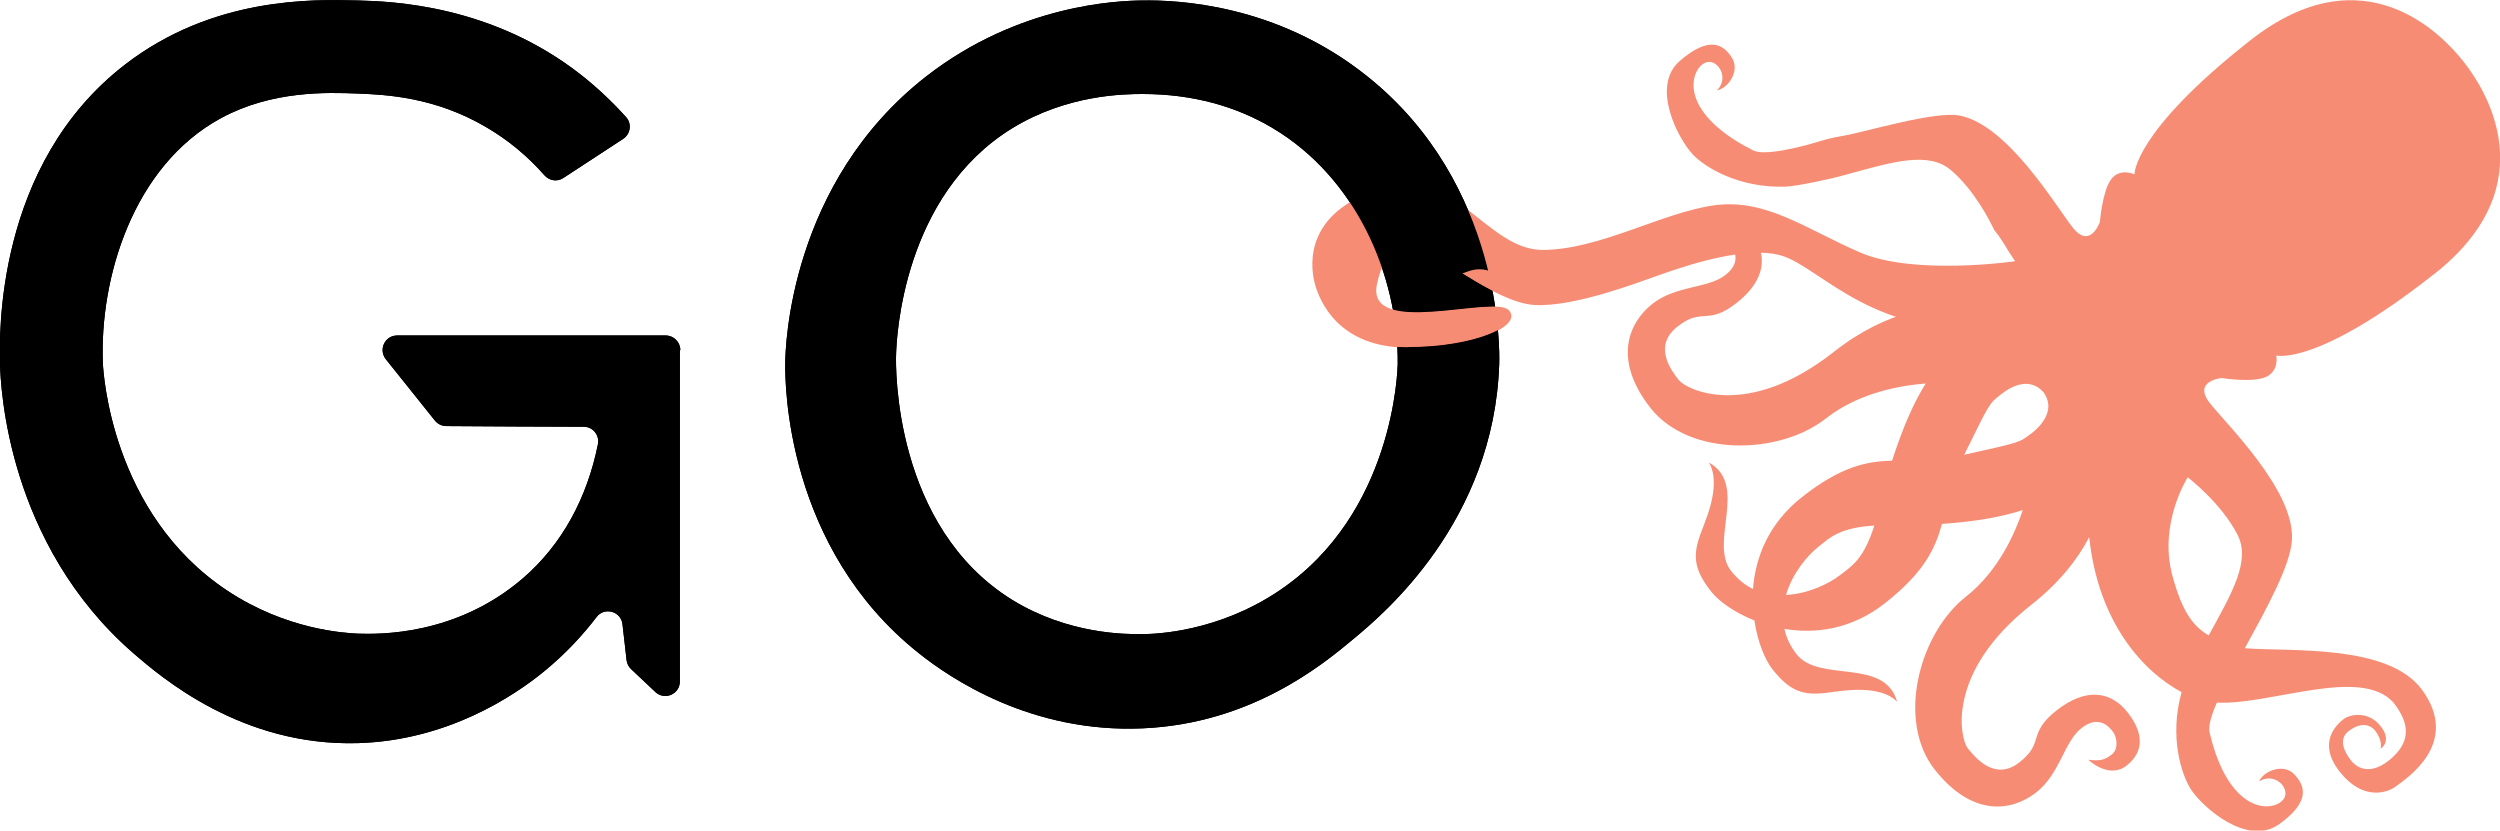 <?xml version="1.0" encoding="UTF-8"?>
<svg id="Calque_2" data-name="Calque 2" xmlns="http://www.w3.org/2000/svg" xmlns:xlink="http://www.w3.org/1999/xlink" viewBox="0 0 109.84 36.49">
  <defs>
    <style>
      .cls-1, .cls-2, .cls-3 {
        stroke-width: 0px;
      }

      .cls-2 {
        fill: none;
      }

      .cls-4 {
        clip-path: url(#clippath);
      }

      .cls-3 {
        fill: #f78c74;
      }
    </style>
    <clipPath id="clippath">
      <path class="cls-2" d="m-2-2v36.66h69.87V-2H-2ZM61.85,15.26c-.58,0-1.06-.09-1.49-.22-.03-.41-.08-.82-.16-1.25l.35-.71c.6,1.38,5.14-.08,5.74.52.67.67-1.45,1.65-4.44,1.65Zm2.41-3.25s.09-.03.14-.05c.23-.09.42-.13.6-.13.48,0,.79.25.97.41.09.07.15.11.21.16l.47.7c0,.06.02.1.02.16-.77-.25-1.63-.74-2.41-1.23Z"/>
    </clipPath>
  </defs>
  <g id="Calque_6" data-name="Calque 6">
    <g>
      <g>
        <path class="cls-1" d="m29.87,15.39v14.55c0,.56-.67.85-1.08.46-.35-.33-.71-.67-1.06-1-.11-.1-.18-.24-.2-.39l-.18-1.58c-.06-.57-.79-.78-1.14-.32-.58.76-1.34,1.6-2.32,2.4-1.29,1.05-4.2,3.02-8.16,3.14-5.13.15-8.66-2.91-9.87-3.95C.31,23.87.03,17,0,15.99c-.03-1.26-.21-8.75,5.49-13.15C9.36-.15,13.77-.03,15.71.02c1.54.04,5.91.2,9.82,3.27.71.56,1.37,1.18,1.98,1.86.26.29.19.74-.13.95l-2.63,1.72c-.27.18-.62.12-.83-.12-.73-.83-1.59-1.55-2.57-2.12-2.25-1.32-4.39-1.42-5.63-1.47-1.34-.05-3.76-.14-6.01,1.08-3.89,2.11-5.34,7.07-5.19,10.78.02.39.37,6.59,5.45,9.97,2.61,1.74,5.19,1.87,5.75,1.9.95.03,4.31.09,7.24-2.42,1.74-1.49,2.84-3.56,3.31-5.9.08-.4-.22-.77-.62-.77-2.01,0-4.03-.02-6.04-.03-.19,0-.38-.09-.5-.24-.72-.9-1.44-1.8-2.16-2.7-.33-.42-.04-1.04.5-1.04h11.8c.35,0,.64.29.64.64Z"/>
        <path class="cls-1" d="m65.87,15.99c-.23,6.93-5.1,11-6.39,12.07-1.43,1.2-4.55,3.73-9.27,3.94-4.91.22-8.46-2.2-9.84-3.3-5.84-4.64-5.88-11.81-5.87-12.72,0-.77.21-7.95,6.19-12.62C44.76.19,49.12.03,50.21.02c1.46-.02,5.87.13,9.87,3.34,5.93,4.74,5.81,12.02,5.79,12.63Zm-4.46,0c.03-3.94-1.86-8.2-5.49-10.36-1.59-.95-3.5-1.5-5.72-1.5-.82,0-3.32.03-5.72,1.5-4.81,2.95-5.09,9.18-5.11,9.96-.02.53-.11,7.55,5.11,10.77,2.47,1.52,5.02,1.51,5.72,1.5.59,0,3.31-.1,5.99-1.9,5.06-3.39,5.21-9.7,5.22-9.97Z"/>
      </g>
      <path class="cls-3" d="m106.94,12.05c5.04-3.96,2.18-8.23,1.3-9.34-.87-1.11-4.34-4.9-9.38-.93-5.14,4.04-5.08,5.88-5.08,5.88,0,0-.63-.3-1.02.21s-.5,1.88-.5,1.88c0,0-.42,1.22-1.19.25-.77-.98-2.85-4.5-4.96-4.92-1.1-.22-4.17.73-5.15.89-.98.16-1.18.36-2.6.63-.62.11-1.1.13-1.35,0-1.15-.58-2.17-1.37-2.5-2.29-.33-.93.2-1.64.63-1.59s.8.76.29,1.25c.45-.06,1.04-.82.67-1.42-.37-.6-.99-1-2.29.12-1.3,1.12-.08,3.43.56,4.11.53.57,2.03,1.49,4.07,1.42.5-.02,1.95-.32,2.68-.53,2.01-.55,3.6-1.04,4.59-.2,1.05.89,1.74,2.28,1.91,2.64.12.14.23.29.33.45.1.15.19.3.28.45.1.15.2.31.3.46.05.08.1.16.15.24.05.07.09.15.14.22.08.11.19.21.23.34,0,0,0,0,0,0-.04.01-.08.03-.12.04-.16.05-.33.09-.49.12-.17.04-.33.08-.5.13-.34.1-.68.21-1.03.32-.34.11-.68.22-1.02.32-.34.1-.69.2-1.04.28-.17.04-.35.09-.53.12-.08.02-.17.03-.25.05-.05.01-.1.03-.14.05,0,0,.02,0,.03.01-1.05.28-2.21.82-3.39,1.75-3.83,3.02-6.49,1.64-6.8,1.25-.31-.39-1.18-1.49-.07-2.36,1.1-.87,1.3-.02,2.6-1.04,1.3-1.02,1.37-2.13.66-3.04-.72-.91-1.51-1.12-2.29-.51-.78.61-.14,1.69-.14,1.69.06-.46.14-.69.47-.94.32-.26.83-.02.98.18.15.19.61.78-.17,1.39-.78.61-2.17.45-3.21,1.27-1.04.82-1.76,2.44-.08,4.58,1.69,2.14,5.64,2.08,7.71.45,1.49-1.17,3.41-1.46,4.38-1.53-.49.77-.98,1.84-1.48,3.39-1.12.03-2.25.25-3.97,1.61-1.47,1.16-2.04,2.66-2.14,4.03-.35-.17-.67-.43-.96-.79-.99-1.25.78-3.79-.98-4.77.37.6.25,1.58-.22,2.75s-.57,1.79.32,2.92c.32.41,1.01.92,1.9,1.27.14.95.47,1.73.79,2.14.89,1.13,1.52,1.18,2.76.99,1.24-.18,2.23-.07,2.72.44-.54-1.95-3.42-.82-4.41-2.08-.29-.37-.46-.74-.54-1.12,1.36.23,2.95.03,4.42-1.13,1.73-1.36,2.21-2.41,2.5-3.48,1.57-.11,2.7-.33,3.55-.61-.31.95-1.05,2.67-2.49,3.8-2.08,1.64-3.06,5.46-1.38,7.6,1.69,2.14,3.43,1.82,4.47,1,1.04-.82,1.21-2.21,1.98-2.82.78-.61,1.24-.03,1.39.17.15.19.27.74-.06.99-.32.26-.56.29-1.03.23,0,0,.9.87,1.68.26.78-.61.76-1.44.04-2.35-.72-.91-1.81-1.1-3.11-.08s-.52,1.41-1.63,2.28c-1.1.87-1.97-.24-2.28-.62s-1.02-3.3,2.81-6.31c1.21-.95,2.02-1.98,2.53-2.96.4,3.78,2.39,5.92,4.06,6.81-.55,1.96-.01,3.63.42,4.29.52.78,2.47,2.51,3.87,1.51,1.39-1,1.14-1.69.65-2.2-.49-.5-1.37-.11-1.53.32.6-.37,1.2.14,1.15.58-.05.44-.87.78-1.69.24s-1.35-1.71-1.64-2.97c-.06-.28.07-.74.32-1.31,2.35.12,6.32-1.61,7.76,0,.67.86.8,1.65-.07,2.43-.87.78-1.5.49-1.79.12-.29-.37-.58-.93-.12-1.29.46-.36.9-.36,1.17-.03.36.46.24.8.24.8,0,0,.54-.32,0-1s-1.35-.52-1.63-.3-1.18,1.02-.16,2.31c1.01,1.28,2.08.94,2.48.63.4-.31,2.88-1.87,1.12-4.25-1.49-2.01-5.81-1.65-7.77-1.81.96-1.76,2.03-3.68,2.07-4.8.09-2.15-2.84-5-3.61-5.97-.77-.98.52-1.1.52-1.1,0,0,1.36.22,1.95-.05s.45-.94.45-.94c0,0,1.77.49,6.91-3.56Zm-26.07,13.2c-.51.4-1.43.84-2.4.89.27-.93.92-1.72,1.43-2.12.47-.37.88-.83,2.45-.93-.47,1.5-1.01,1.79-1.48,2.16Zm8.38-6.21c-.54.42-.49.39-2.95.94,1.12-2.26,1.07-2.23,1.61-2.65.53-.42,1.3-.75,1.88-.09.5.71,0,1.38-.53,1.8Zm9.06,4.46c.59,1.16-.27,2.59-1.27,4.42-.66-.4-1.15-.98-1.6-2.65-.61-2.29.68-4.3.68-4.3,0,0,1.47,1.12,2.19,2.53Zm-9.79-12.02s-4.42.64-6.8-.39c-2.38-1.03-4.13-2.38-6.4-2.07s-5.06,1.96-7.54,1.96-3.82-3.72-7.13-2.68c-3.3,1.03-3.1,3.3-2.89,4.13s1.08,2.84,4.08,2.84,5.11-.98,4.44-1.65-6.29,1.24-5.78-1.14c.23-1.05.72-1.96,1.55-1.76s3.61,2.58,5.37,2.68,4.65-1.03,5.27-1.24,3.82-1.45,5.58-.93c1.76.52,4.17,3.83,9.88,3.1s.38-2.86.38-2.86Z"/>
      <g class="cls-4">
        <g>
          <path class="cls-1" d="m29.87,15.39v14.55c0,.56-.67.85-1.08.46-.35-.33-.71-.67-1.06-1-.11-.1-.18-.24-.2-.39l-.18-1.58c-.06-.57-.79-.78-1.14-.32-.58.76-1.34,1.6-2.32,2.4-1.29,1.05-4.2,3.02-8.16,3.14-5.13.15-8.66-2.91-9.87-3.95C.31,23.87.03,17,0,15.99c-.03-1.26-.21-8.75,5.49-13.15C9.36-.15,13.77-.03,15.71.02c1.54.04,5.91.2,9.82,3.27.71.56,1.37,1.18,1.98,1.86.26.29.19.74-.13.95l-2.63,1.72c-.27.18-.62.12-.83-.12-.73-.83-1.59-1.55-2.57-2.12-2.25-1.32-4.39-1.42-5.63-1.47-1.34-.05-3.76-.14-6.01,1.08-3.89,2.11-5.34,7.07-5.19,10.78.02.39.37,6.59,5.45,9.97,2.61,1.74,5.19,1.87,5.75,1.9.95.03,4.31.09,7.24-2.42,1.74-1.49,2.84-3.56,3.31-5.9.08-.4-.22-.77-.62-.77-2.01,0-4.03-.02-6.04-.03-.19,0-.38-.09-.5-.24-.72-.9-1.44-1.8-2.16-2.7-.33-.42-.04-1.04.5-1.04h11.8c.35,0,.64.29.64.64Z"/>
          <path class="cls-1" d="m65.87,15.99c-.23,6.93-5.1,11-6.39,12.07-1.43,1.2-4.55,3.73-9.27,3.94-4.91.22-8.46-2.2-9.84-3.3-5.84-4.64-5.88-11.81-5.87-12.72,0-.77.21-7.95,6.19-12.62C44.76.19,49.12.03,50.21.02c1.46-.02,5.87.13,9.87,3.34,5.93,4.74,5.81,12.02,5.79,12.63Zm-4.46,0c.03-3.94-1.86-8.2-5.49-10.36-1.59-.95-3.5-1.5-5.72-1.5-.82,0-3.32.03-5.72,1.5-4.81,2.95-5.09,9.18-5.11,9.96-.02.53-.11,7.55,5.11,10.77,2.47,1.52,5.02,1.51,5.72,1.5.59,0,3.31-.1,5.99-1.9,5.06-3.39,5.21-9.7,5.22-9.97Z"/>
        </g>
      </g>
    </g>
  </g>
</svg>
